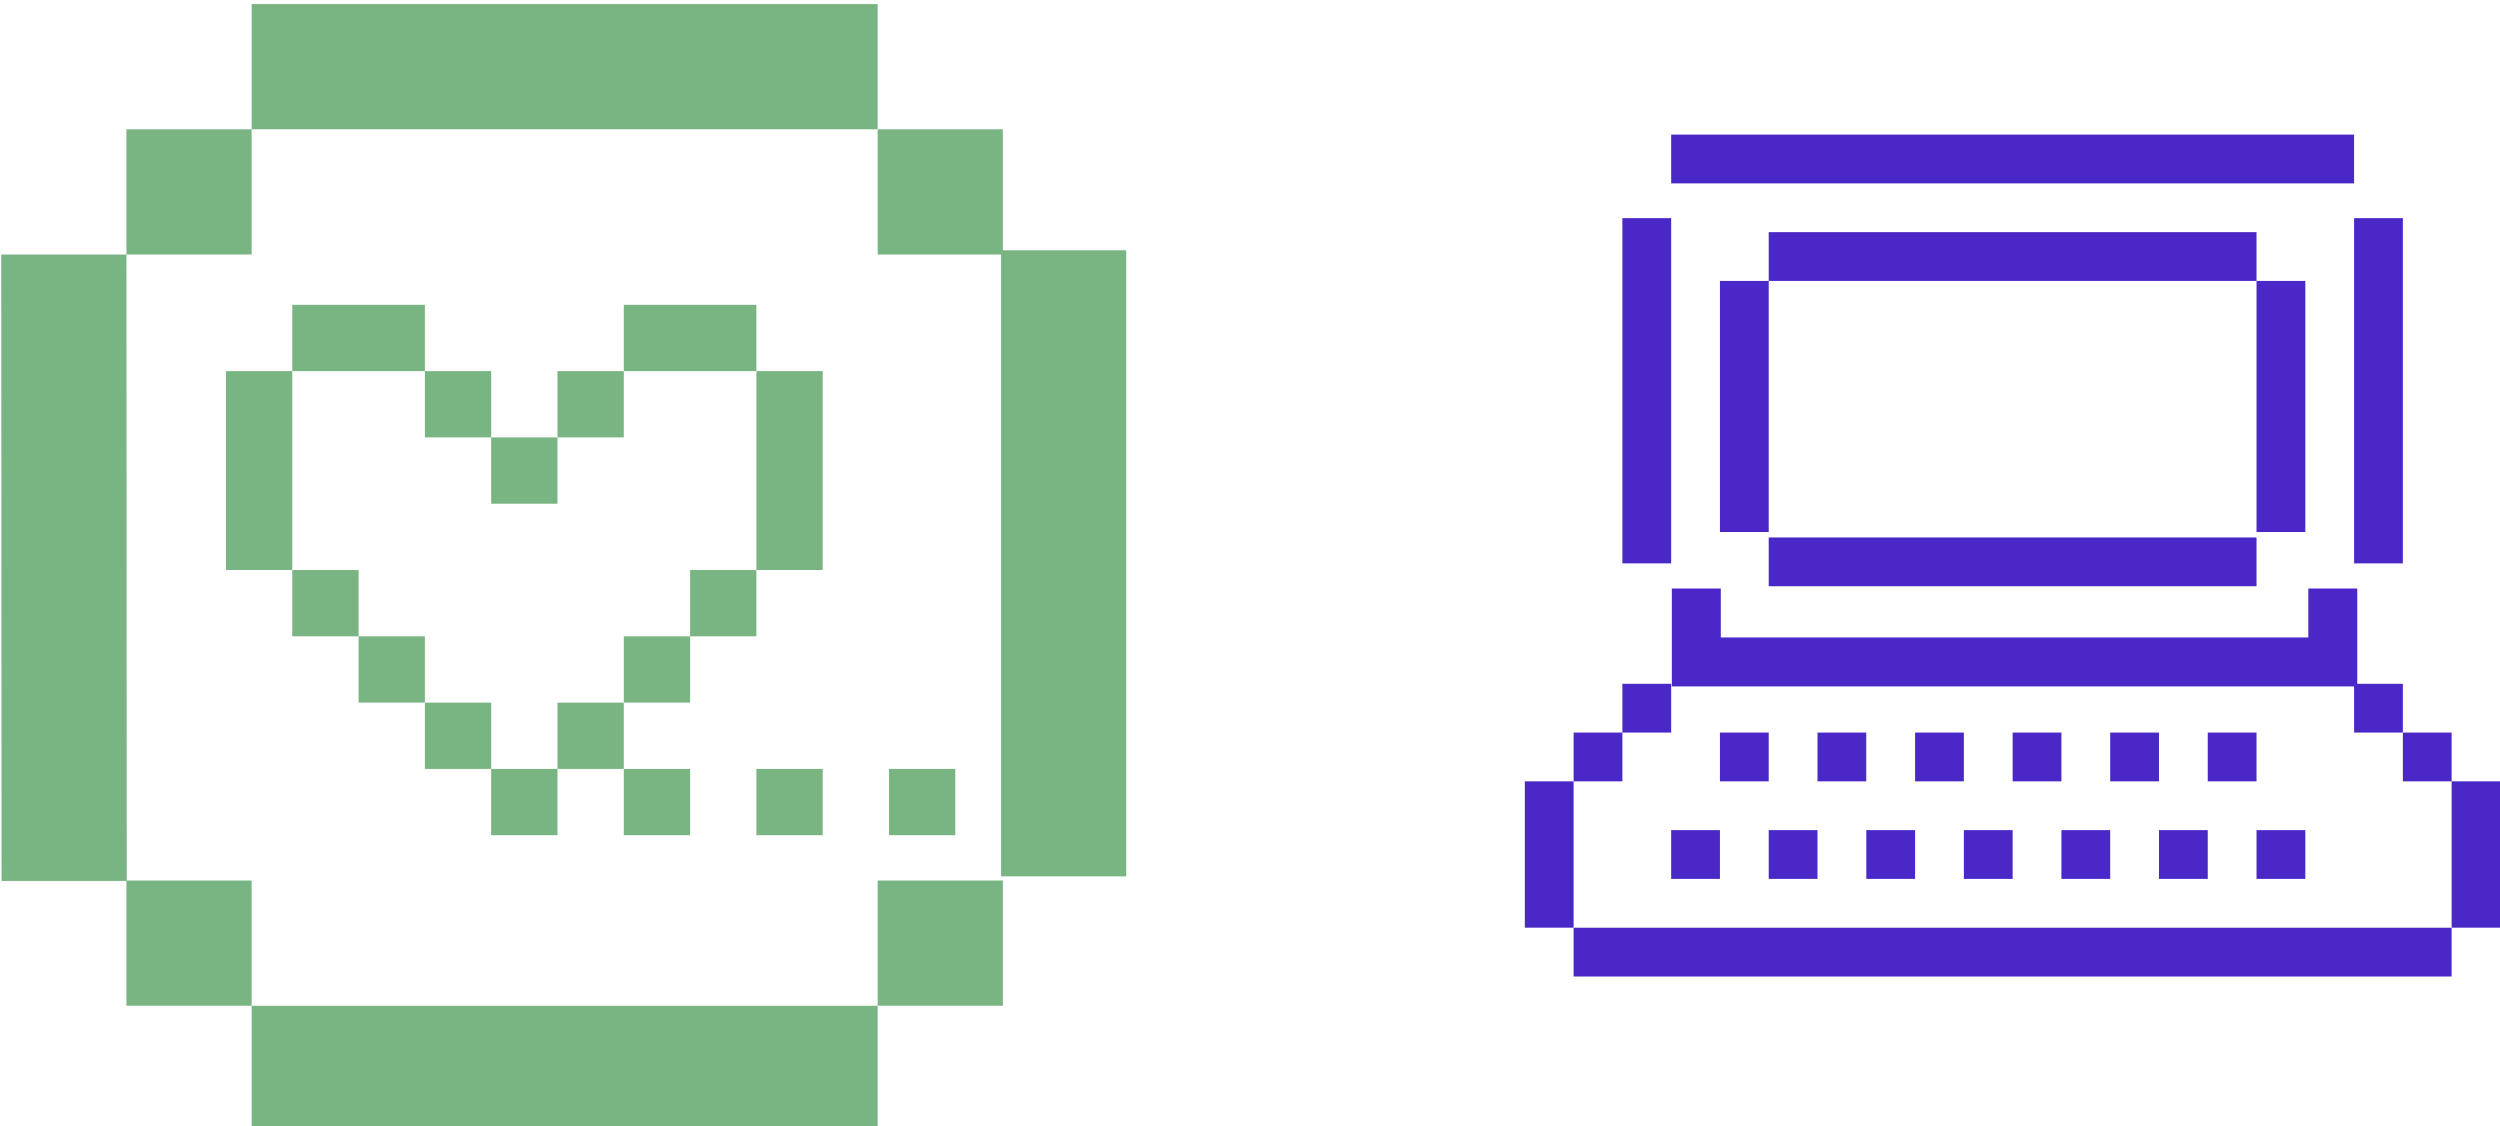 <?xml version="1.0" encoding="UTF-8" standalone="no"?>
<svg
   width="48.145mm"
   height="21.69mm"
   viewBox="0 0 48.145 21.69"
   version="1.1"
   id="svg13423"
   inkscape:version="1.1.2 (0a00cf5339, 2022-02-04)"
   sodipodi:docname="s4_3_separadanuevavida_digital.svg"
   xmlns:inkscape="http://www.inkscape.org/namespaces/inkscape"
   xmlns:sodipodi="http://sodipodi.sourceforge.net/DTD/sodipodi-0.dtd"
   xmlns="http://www.w3.org/2000/svg"
   xmlns:svg="http://www.w3.org/2000/svg"
   xmlns:rdf="http://www.w3.org/1999/02/22-rdf-syntax-ns#"
   xmlns:cc="http://creativecommons.org/ns#"
   xmlns:dc="http://purl.org/dc/elements/1.1/">
  <defs
     id="defs13417" />
  <sodipodi:namedview
     id="base"
     pagecolor="#ffffff"
     bordercolor="#666666"
     borderopacity="1.0"
     inkscape:pageopacity="0.0"
     inkscape:pageshadow="2"
     inkscape:zoom="1.979899"
     inkscape:cx="150.26019"
     inkscape:cy="119.95561"
     inkscape:document-units="mm"
     inkscape:current-layer="layer1"
     inkscape:document-rotation="0"
     showgrid="false"
     inkscape:window-width="1920"
     inkscape:window-height="979"
     inkscape:window-x="1366"
     inkscape:window-y="27"
     inkscape:window-maximized="1"
     inkscape:pagecheckerboard="0"
     fit-margin-top="0"
     fit-margin-left="0"
     fit-margin-right="0"
     fit-margin-bottom="0" />
  <g
     inkscape:label="Capa 1"
     inkscape:groupmode="layer"
     id="layer1"
     transform="translate(-5.928,-1.655)">
    <g
       id="g9898"
       transform="translate(-142.003,-366.921)">
      <g
         id="g9212"
         transform="matrix(0.414,0,0,0.414,104.627,226.259)"
         style="fill:#79b582;fill-opacity:1">
        <g
           id="g9174"
           style="fill:#79b582;fill-opacity:1"
           transform="matrix(3.857,0,0,3.857,-151.267,-439.413)">
          <rect
             x="69.373"
             y="203.102"
             width="7.55"
             height="1.51"
             id="rect9158"
             style="fill:#79b582;fill-opacity:1;stroke-width:0.151" />
          <rect
             x="69.373"
             y="215.183"
             width="7.55"
             height="1.51"
             id="rect9160"
             style="fill:#79b582;fill-opacity:1;stroke-width:0.151" />
          <rect
             x="67.863"
             y="204.612"
             width="1.51"
             height="1.51"
             id="rect9162"
             style="fill:#79b582;fill-opacity:1;stroke-width:0.151" />
          <rect
             x="67.863"
             y="213.672"
             width="1.51"
             height="1.51"
             id="rect9164"
             style="fill:#79b582;fill-opacity:1;stroke-width:0.151" />
          <rect
             x="76.923"
             y="213.672"
             width="1.51"
             height="1.51"
             id="rect9166"
             style="fill:#79b582;fill-opacity:1;stroke-width:0.151" />
          <rect
             x="76.923"
             y="204.612"
             width="1.51"
             height="1.51"
             id="rect9168"
             style="fill:#79b582;fill-opacity:1;stroke-width:0.151" />
          <path
             d="m 67.863,206.122 h -1.51 l 0.004,7.555 h 1.51 z"
             id="path9172"
             style="fill:#79b582;fill-opacity:1;stroke-width:0.151" />
        </g>
        <g
           id="g9210"
           transform="matrix(0.801,0,0,0.801,-44.422,129.507)"
           style="fill:#79b582;fill-opacity:1">
          <rect
             x="-229.97"
             y="285.184"
             width="7.701"
             height="3.85"
             id="rect9176"
             style="fill:#79b582;fill-opacity:1;stroke-width:0.385"
             transform="scale(-1,1)" />
          <rect
             x="-210.718"
             y="285.184"
             width="7.701"
             height="3.85"
             id="rect9178"
             style="fill:#79b582;fill-opacity:1;stroke-width:0.385"
             transform="scale(-1,1)" />
          <rect
             x="-214.569"
             y="289.034"
             width="3.85"
             height="3.85"
             id="rect9180"
             style="fill:#79b582;fill-opacity:1;stroke-width:0.385"
             transform="scale(-1,1)" />
          <rect
             x="-218.419"
             y="292.885"
             width="3.85"
             height="3.85"
             id="rect9182"
             style="fill:#79b582;fill-opacity:1;stroke-width:0.385"
             transform="scale(-1,1)" />
          <rect
             x="-222.269"
             y="289.034"
             width="3.85"
             height="3.85"
             id="rect9184"
             style="fill:#79b582;fill-opacity:1;stroke-width:0.385"
             transform="scale(-1,1)" />
          <rect
             x="-214.569"
             y="308.286"
             width="3.85"
             height="3.85"
             id="rect9186"
             style="fill:#79b582;fill-opacity:1;stroke-width:0.385"
             transform="scale(-1,1)" />
          <rect
             x="-210.718"
             y="304.436"
             width="3.85"
             height="3.85"
             id="rect9188"
             style="fill:#79b582;fill-opacity:1;stroke-width:0.385"
             transform="scale(-1,1)" />
          <rect
             x="-206.868"
             y="300.586"
             width="3.85"
             height="3.85"
             id="rect9190"
             style="fill:#79b582;fill-opacity:1;stroke-width:0.385"
             transform="scale(-1,1)" />
          <rect
             x="-218.419"
             y="312.137"
             width="3.85"
             height="3.85"
             id="rect9192"
             style="fill:#79b582;fill-opacity:1;stroke-width:0.385"
             transform="scale(-1,1)" />
          <rect
             x="-222.269"
             y="308.286"
             width="3.85"
             height="3.85"
             id="rect9194"
             style="fill:#79b582;fill-opacity:1;stroke-width:0.385"
             transform="scale(-1,1)" />
          <rect
             x="-226.12"
             y="304.436"
             width="3.85"
             height="3.85"
             id="rect9196"
             style="fill:#79b582;fill-opacity:1;stroke-width:0.385"
             transform="scale(-1,1)" />
          <rect
             x="-229.97"
             y="300.586"
             width="3.85"
             height="3.85"
             id="rect9198"
             style="fill:#79b582;fill-opacity:1;stroke-width:0.385"
             transform="scale(-1,1)" />
          <rect
             x="-233.821"
             y="289.034"
             width="3.85"
             height="11.551"
             id="rect9200"
             style="fill:#79b582;fill-opacity:1;stroke-width:0.385"
             transform="scale(-1,1)" />
          <rect
             x="-203.017"
             y="289.034"
             width="3.85"
             height="11.551"
             id="rect9202"
             style="fill:#79b582;fill-opacity:1;stroke-width:0.385"
             transform="scale(-1,1)" />
          <rect
             x="-226.12"
             y="312.137"
             width="3.85"
             height="3.85"
             id="rect9204"
             style="fill:#79b582;fill-opacity:1;stroke-width:0.385"
             transform="scale(-1,1)" />
          <rect
             x="-241.521"
             y="312.137"
             width="3.85"
             height="3.85"
             id="rect9206"
             style="fill:#79b582;fill-opacity:1;stroke-width:0.385"
             transform="scale(-1,1)" />
          <rect
             x="-233.821"
             y="312.137"
             width="3.85"
             height="3.85"
             id="rect9208"
             style="fill:#79b582;fill-opacity:1;stroke-width:0.385"
             transform="scale(-1,1)" />
        </g>
      </g>
      <rect
         x="167.21"
         y="373.396"
         width="2.41"
         height="12.057"
         id="rect9170"
         style="fill:#79b582;fill-opacity:1;stroke-width:0.241" />
      <g
         id="g8823"
         transform="matrix(0.873,0,0,0.873,214.96,330.736)"
         style="fill:#4a28c7;fill-opacity:1">
        <rect
           x="-40.991"
           y="58.429"
           width="1.076"
           height="1.076"
           id="rect8767"
           style="fill:#4a28c7;fill-opacity:1;stroke-width:0.045" />
        <polygon
           points="88,304 88,352 424,352 424,304 400,304 400,328 112,328 112,304 "
           id="polygon8769"
           style="fill:#4a28c7;fill-opacity:1"
           transform="matrix(0.045,0,0,0.045,-43.86,42.647)" />
        <rect
           x="-39.915"
           y="46.314"
           width="15.065"
           height="1.076"
           id="rect8771"
           style="fill:#4a28c7;fill-opacity:1;stroke-width:0.045" />
        <rect
           x="-37.763"
           y="48.466"
           width="10.761"
           height="1.076"
           id="rect8773"
           style="fill:#4a28c7;fill-opacity:1;stroke-width:0.045" />
        <rect
           x="-40.991"
           y="48.157"
           width="1.076"
           height="7.616"
           id="rect8775"
           style="fill:#4a28c7;fill-opacity:1;stroke-width:0.036" />
        <rect
           x="-24.85"
           y="48.157"
           width="1.076"
           height="7.616"
           id="rect8777"
           style="fill:#4a28c7;fill-opacity:1;stroke-width:0.036" />
        <rect
           x="-37.763"
           y="55.201"
           width="10.761"
           height="1.076"
           id="rect8779"
           style="fill:#4a28c7;fill-opacity:1;stroke-width:0.045" />
        <rect
           x="-27.002"
           y="49.542"
           width="1.076"
           height="5.539"
           id="rect8781"
           style="fill:#4a28c7;fill-opacity:1;stroke-width:0.036" />
        <rect
           x="-42.067"
           y="59.505"
           width="1.076"
           height="1.076"
           id="rect8783"
           style="fill:#4a28c7;fill-opacity:1;stroke-width:0.045" />
        <rect
           x="-43.143"
           y="60.581"
           width="1.076"
           height="3.228"
           id="rect8785"
           style="fill:#4a28c7;fill-opacity:1;stroke-width:0.045" />
        <rect
           x="-24.85"
           y="58.429"
           width="1.076"
           height="1.076"
           id="rect8787"
           style="fill:#4a28c7;fill-opacity:1;stroke-width:0.045" />
        <rect
           x="-23.774"
           y="59.505"
           width="1.076"
           height="1.076"
           id="rect8789"
           style="fill:#4a28c7;fill-opacity:1;stroke-width:0.045" />
        <rect
           x="-22.698"
           y="60.581"
           width="1.076"
           height="3.228"
           id="rect8791"
           style="fill:#4a28c7;fill-opacity:1;stroke-width:0.045" />
        <rect
           x="-42.067"
           y="63.81"
           width="19.369"
           height="1.076"
           id="rect8793"
           style="fill:#4a28c7;fill-opacity:1;stroke-width:0.045" />
        <rect
           x="-38.839"
           y="59.505"
           width="1.076"
           height="1.076"
           id="rect8795"
           style="fill:#4a28c7;fill-opacity:1;stroke-width:0.045" />
        <rect
           x="-36.687"
           y="59.505"
           width="1.076"
           height="1.076"
           id="rect8797"
           style="fill:#4a28c7;fill-opacity:1;stroke-width:0.045" />
        <rect
           x="-34.534"
           y="59.505"
           width="1.076"
           height="1.076"
           id="rect8799"
           style="fill:#4a28c7;fill-opacity:1;stroke-width:0.045" />
        <rect
           x="-37.763"
           y="61.657"
           width="1.076"
           height="1.076"
           id="rect8801"
           style="fill:#4a28c7;fill-opacity:1;stroke-width:0.045" />
        <rect
           x="-39.915"
           y="61.657"
           width="1.076"
           height="1.076"
           id="rect8803"
           style="fill:#4a28c7;fill-opacity:1;stroke-width:0.045" />
        <rect
           x="-33.458"
           y="61.657"
           width="1.076"
           height="1.076"
           id="rect8805"
           style="fill:#4a28c7;fill-opacity:1;stroke-width:0.045" />
        <rect
           x="-35.61"
           y="61.657"
           width="1.076"
           height="1.076"
           id="rect8807"
           style="fill:#4a28c7;fill-opacity:1;stroke-width:0.045" />
        <rect
           x="-32.382"
           y="59.505"
           width="1.076"
           height="1.076"
           id="rect8809"
           style="fill:#4a28c7;fill-opacity:1;stroke-width:0.045" />
        <rect
           x="-30.23"
           y="59.505"
           width="1.076"
           height="1.076"
           id="rect8811"
           style="fill:#4a28c7;fill-opacity:1;stroke-width:0.045" />
        <rect
           x="-28.078"
           y="59.505"
           width="1.076"
           height="1.076"
           id="rect8813"
           style="fill:#4a28c7;fill-opacity:1;stroke-width:0.045" />
        <rect
           x="-31.306"
           y="61.657"
           width="1.076"
           height="1.076"
           id="rect8815"
           style="fill:#4a28c7;fill-opacity:1;stroke-width:0.045" />
        <rect
           x="-27.002"
           y="61.657"
           width="1.076"
           height="1.076"
           id="rect8817"
           style="fill:#4a28c7;fill-opacity:1;stroke-width:0.045" />
        <rect
           x="-29.154"
           y="61.657"
           width="1.076"
           height="1.076"
           id="rect8819"
           style="fill:#4a28c7;fill-opacity:1;stroke-width:0.045" />
        <rect
           x="-38.839"
           y="49.542"
           width="1.076"
           height="5.539"
           id="rect8821"
           style="fill:#4a28c7;fill-opacity:1;stroke-width:0.036" />
      </g>
    </g>
  </g>
</svg>
